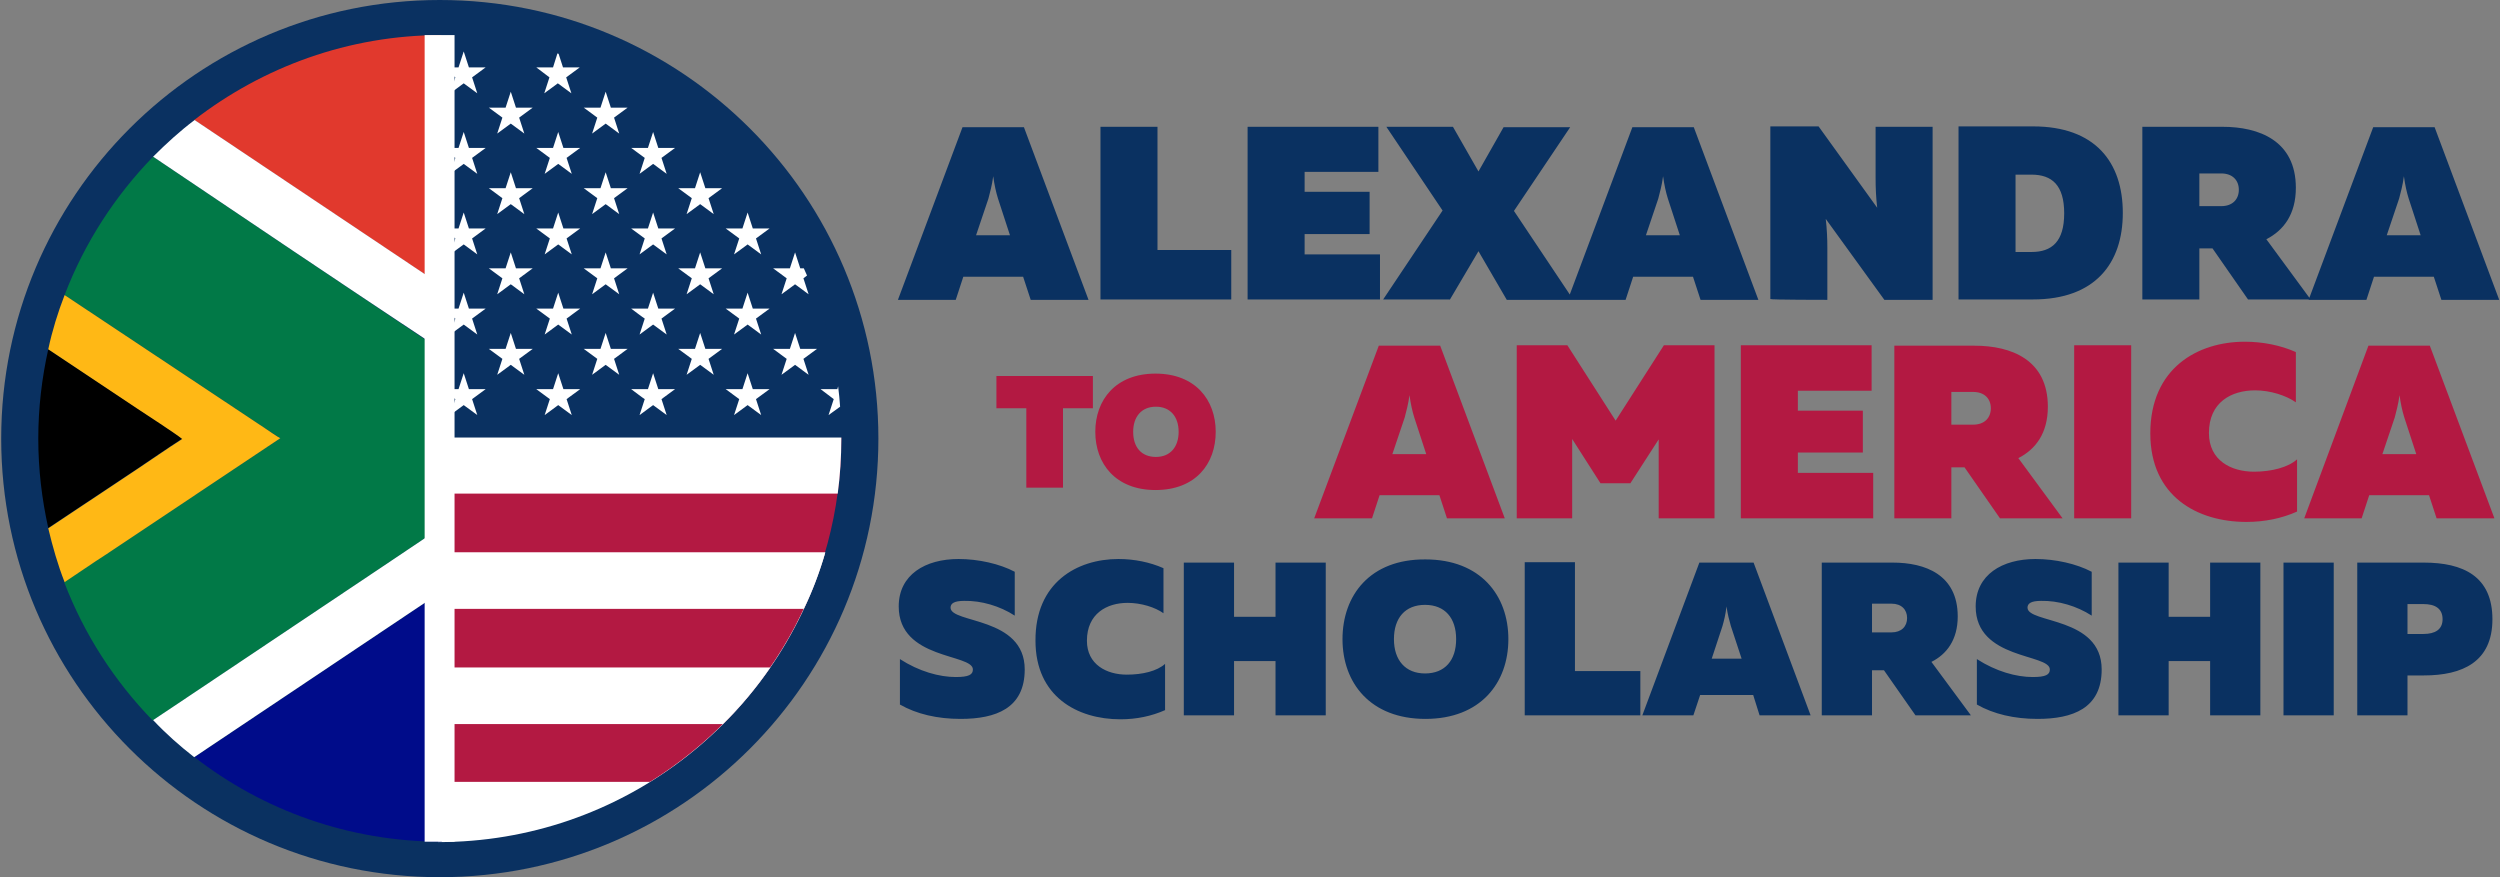 <svg xmlns="http://www.w3.org/2000/svg" width="285" height="100" viewBox="0 0 285 100" fill="none"><rect x="0" y="0" width="285" height="100" fill="#808080" stroke="none"/><g clip-path="url(#clip0_2079_328)"><path d="M50.137 100C77.751 100 100.137 77.614 100.137 50C100.137 22.386 77.751 0 50.137 0C22.523 0 0.137 22.386 0.137 50C0.137 77.614 22.523 100 50.137 100Z" fill="#0A3161"></path><path fill-rule="evenodd" clip-rule="evenodd" d="M49.955 63.091H94.046C88.41 82.091 70.819 96 49.955 96V63.091Z" fill="white"></path><path fill-rule="evenodd" clip-rule="evenodd" d="M74.092 89.136H49.91V50V4C75.319 4 95.91 24.591 95.91 50C95.91 66.546 87.183 81 74.092 89.136Z" fill="#B31942"></path><path fill-rule="evenodd" clip-rule="evenodd" d="M49.956 76.091H87.819C86.228 78.409 84.41 80.591 82.41 82.546H49.91C49.956 82.546 49.956 76.091 49.956 76.091ZM49.956 62.955H94.092C93.456 65.182 92.637 67.364 91.637 69.409H49.956V62.955ZM49.956 49.818H95.91C95.91 49.864 95.91 49.955 95.91 50C95.91 52.136 95.774 54.227 95.501 56.273H49.956V50V49.818Z" fill="white"></path><path fill-rule="evenodd" clip-rule="evenodd" d="M95.911 49.773H49.956V4C75.274 4 95.774 24.5 95.911 49.773Z" fill="#0A3161" stroke="#0A3161" stroke-width="0.216" stroke-miterlimit="2.585"></path><path fill-rule="evenodd" clip-rule="evenodd" d="M93.546 44.364H95.455L95.546 44.046C95.637 44.818 95.728 45.591 95.773 46.364L94.455 47.318L95.046 45.5L93.546 44.364ZM82.728 44.364H84.637L85.228 42.546L85.819 44.364H87.728L86.182 45.5L86.773 47.318L85.228 46.182L83.682 47.318L84.273 45.5L82.728 44.364ZM71.955 44.364H73.864L74.455 42.546L75.046 44.364H76.955L75.41 45.5L76.001 47.318L74.455 46.182L72.91 47.318L73.501 45.5C73.455 45.5 71.955 44.364 71.955 44.364ZM61.137 44.364H63.046L63.637 42.546L64.228 44.364H66.137L64.591 45.5L65.182 47.318L63.637 46.182L62.092 47.318L62.682 45.5L61.137 44.364ZM50.364 44.364H52.273L52.864 42.546L53.455 44.364H55.364L53.819 45.5L54.41 47.318L52.864 46.182L51.319 47.318L51.91 45.5C51.864 45.5 50.364 44.364 50.364 44.364ZM88.137 39.773H90.046L90.637 37.955L91.228 39.773H93.137L91.591 40.909L92.182 42.727L90.637 41.591L89.091 42.727L89.682 40.909L88.137 39.773ZM77.319 39.773H79.228L79.819 37.955L80.41 39.773H82.319L80.773 40.909L81.364 42.727L79.819 41.591L78.273 42.727L78.864 40.909L77.319 39.773ZM66.546 39.773H68.455L69.046 37.955L69.637 39.773H71.546L70.001 40.909L70.591 42.727L69.046 41.591L67.501 42.727L68.091 40.909L66.546 39.773ZM55.728 39.773H57.637L58.228 37.955L58.819 39.773H60.728L59.182 40.909L59.773 42.727L58.228 41.591L56.682 42.727L57.273 40.909L55.728 39.773ZM82.728 35.182H84.637L85.228 33.364L85.819 35.182H87.728L86.182 36.318L86.773 38.136L85.228 37L83.682 38.136L84.273 36.318L82.728 35.182ZM71.955 35.182H73.864L74.455 33.364L75.046 35.182H76.955L75.41 36.318L76.001 38.136L74.455 37L72.91 38.136L73.501 36.318C73.455 36.318 71.955 35.182 71.955 35.182ZM61.137 35.182H63.046L63.637 33.364L64.228 35.182H66.137L64.591 36.318L65.182 38.136L63.637 37L62.092 38.136L62.682 36.318L61.137 35.182ZM50.364 35.182H52.273L52.864 33.364L53.455 35.182H55.364L53.819 36.318L54.41 38.136L52.864 37L51.319 38.136L51.91 36.318C51.864 36.318 50.364 35.182 50.364 35.182ZM88.137 30.591H90.046L90.637 28.773L91.228 30.591H91.637C91.773 30.864 91.864 31.137 92.001 31.409L91.591 31.727L92.182 33.546L90.637 32.409L89.091 33.546L89.682 31.727L88.137 30.591ZM77.319 30.591H79.228L79.819 28.773L80.41 30.591H82.319L80.773 31.727L81.364 33.546L79.819 32.409L78.273 33.546L78.864 31.727L77.319 30.591ZM66.546 30.591H68.455L69.046 28.773L69.637 30.591H71.546L70.001 31.727L70.591 33.546L69.046 32.409L67.501 33.546L68.091 31.727L66.546 30.591ZM55.728 30.591H57.637L58.228 28.773L58.819 30.591H60.728L59.182 31.727L59.773 33.546L58.228 32.409L56.682 33.546L57.273 31.727L55.728 30.591ZM82.728 26.046H84.637L85.228 24.227L85.819 26.046H87.728L86.182 27.182L86.773 29L85.228 27.864L83.682 29L84.273 27.182L82.728 26.046ZM71.955 26.046H73.864L74.455 24.227L75.046 26.046H76.955L75.41 27.182L76.001 29L74.455 27.864L72.91 29L73.501 27.182C73.455 27.137 71.955 26.046 71.955 26.046ZM61.137 26.046H63.046L63.637 24.227L64.228 26.046H66.137L64.591 27.182L65.182 29L63.637 27.864L62.092 29L62.682 27.182L61.137 26.046ZM50.364 26.046H52.273L52.864 24.227L53.455 26.046H55.364L53.819 27.182L54.41 29L52.864 27.864L51.319 29L51.91 27.182C51.864 27.137 50.364 26.046 50.364 26.046ZM77.319 21.455H79.228L79.819 19.637L80.41 21.455H82.319L80.773 22.591L81.364 24.409L79.819 23.273L78.273 24.409L78.864 22.591L77.319 21.455ZM66.546 21.455H68.455L69.046 19.637L69.637 21.455H71.546L70.001 22.591L70.591 24.409L69.046 23.273L67.501 24.409L68.091 22.591L66.546 21.455ZM55.728 21.455H57.637L58.228 19.637L58.819 21.455H60.728L59.182 22.591L59.773 24.409L58.228 23.273L56.682 24.409L57.273 22.591L55.728 21.455ZM71.955 16.864H73.864L74.455 15.046L75.046 16.864H76.955L75.41 18L76.001 19.818L74.455 18.682L72.91 19.818L73.501 18L71.955 16.864ZM61.137 16.864H63.046L63.637 15.046L64.228 16.864H66.137L64.591 18L65.182 19.818L63.637 18.682L62.092 19.818L62.682 18L61.137 16.864ZM50.364 16.864H52.273L52.864 15.046L53.455 16.864H55.364L53.819 18L54.41 19.818L52.864 18.682L51.319 19.818L51.91 18C51.864 17.955 50.364 16.864 50.364 16.864ZM66.546 12.273H68.455L69.046 10.455L69.637 12.273H71.546L70.001 13.409L70.591 15.227L69.046 14.091L67.501 15.227L68.091 13.409L66.546 12.273ZM55.728 12.273H57.637L58.228 10.455L58.819 12.273H60.728L59.182 13.409L59.773 15.227L58.228 14.091L56.682 15.227L57.273 13.409L55.728 12.273ZM61.137 7.682H63.046L63.546 6.091C63.592 6.091 63.637 6.136 63.682 6.136L64.182 7.682H66.091L64.546 8.818L65.137 10.636L63.592 9.5L62.046 10.636L62.637 8.818L61.137 7.682ZM50.364 7.682H52.273L52.864 5.864L53.455 7.682H55.364L53.819 8.818L54.41 10.636L52.864 9.5L51.319 10.636L51.91 8.818C51.864 8.773 50.364 7.682 50.364 7.682Z" fill="white"></path><path fill-rule="evenodd" clip-rule="evenodd" d="M7.364 33.636L30.273 48.864C30.591 49.046 31.773 49.864 31.955 49.955L12.091 63.182C10.5 64.227 8.909 65.273 7.318 66.364C9.591 72.318 13.046 77.636 17.409 82.136C18.182 81.636 18.955 81.091 19.727 80.591C27.727 75.227 35.727 69.864 43.682 64.546L50.318 60.091V50V39.955C50.136 39.818 49.909 39.682 49.636 39.5C38.909 32.318 28.182 25.091 17.455 17.864C13.091 22.364 9.637 27.682 7.364 33.636Z" fill="#017947"></path><path fill-rule="evenodd" clip-rule="evenodd" d="M50.364 67.455L22.183 86.318C29.955 92.364 39.773 95.955 50.364 95.955V67.455Z" fill="#000C8A"></path><path fill-rule="evenodd" clip-rule="evenodd" d="M22.137 13.682L50.319 32.545V4C39.728 4 29.955 7.636 22.137 13.682Z" fill="#E1392D"></path><path fill-rule="evenodd" clip-rule="evenodd" d="M5.501 60.182L15.546 53.5C17.319 52.318 19.001 51.136 20.773 50C19.955 49.364 16.501 47.136 15.591 46.5L5.501 39.818C4.773 43.091 4.364 46.5 4.364 50C4.364 53.5 4.773 56.909 5.501 60.182Z" fill="black"></path><path fill-rule="evenodd" clip-rule="evenodd" d="M22.137 86.318L50.319 67.454V60.091L43.682 64.545C35.728 69.864 27.728 75.227 19.773 80.545C19.001 81.045 18.228 81.591 17.455 82.091C18.91 83.636 20.501 85.045 22.137 86.318Z" fill="white"></path><path fill-rule="evenodd" clip-rule="evenodd" d="M50.364 32.545L22.183 13.682C20.501 14.954 18.955 16.363 17.455 17.863C28.183 25.091 38.91 32.318 49.682 39.454C49.955 39.636 50.182 39.773 50.364 39.909V32.545Z" fill="white"></path><path fill-rule="evenodd" clip-rule="evenodd" d="M5.501 39.818L15.592 46.545C16.546 47.182 20.001 49.409 20.774 50.045C19.001 51.182 17.319 52.364 15.546 53.545L5.501 60.227C6.001 62.318 6.592 64.409 7.365 66.364C8.956 65.318 10.501 64.227 12.137 63.182L31.956 49.954C31.728 49.864 30.546 49.045 30.274 48.864L7.365 33.636C6.592 35.636 5.956 37.682 5.501 39.818Z" fill="#FFB815"></path><path d="M51.818 4H48.409V95.955H51.818V4Z" fill="white"></path><path d="M108.954 34.182L109.818 31.546H116.636L117.5 34.182H124.091L116.727 14.5H109.727L102.363 34.182H108.954ZM102.454 69.136C102.454 75.227 110.909 74.5 110.909 76.318C110.909 76.909 110.454 77.182 108.954 77.182C107.091 77.182 104.772 76.546 102.591 75.136V80.318C104.5 81.409 106.863 81.955 109.5 81.955C113.5 81.955 116.818 80.773 116.818 76.318C116.818 70.273 108.363 71.091 108.363 69.273C108.363 68.818 108.727 68.5 109.909 68.5C111.863 68.455 114 69.091 115.681 70.182V65.182C113.954 64.273 111.545 63.727 109.272 63.727C105.5 63.727 102.454 65.5 102.454 69.136ZM118.045 73.046C118.045 79.409 122.818 82 127.727 82C129.591 82 131.272 81.636 132.818 80.955V75.682C131.909 76.5 130.272 76.909 128.454 76.909C126.181 76.909 123.909 75.773 123.909 73.046C123.909 69.955 126.181 68.727 128.545 68.727C130.091 68.727 131.681 69.227 132.636 69.909V64.773C131.091 64.091 129.318 63.727 127.5 63.727C122.772 63.727 118 66.409 118.045 73.046ZM145.409 64.136V70.318H140.681V64.136H134.954V81.546H140.681V75.364H145.409V81.546H151.136V64.136H145.409ZM153.045 72.864C153.045 77.864 156.227 81.955 162.5 81.955C168.772 81.955 171.954 77.864 171.954 72.864C171.954 67.864 168.772 63.773 162.5 63.773C156.181 63.727 153.045 67.864 153.045 72.864ZM166 72.864C166 75.273 164.727 76.773 162.454 76.773C160.227 76.773 158.909 75.273 158.909 72.864C158.909 70.455 160.181 68.955 162.454 68.955C164.727 68.955 166 70.455 166 72.864ZM173.818 64.136V81.546H187V76.5H179.545V64.091H173.818V64.136ZM193.045 81.546L193.818 79.227H199.863L200.591 81.546H206.409L199.909 64.136H193.727L187.227 81.546H193.045ZM196.363 71.364C196.545 70.727 196.727 70 196.818 69.136C196.954 70.046 197.136 70.727 197.318 71.364L198.545 75.091H195.136L196.363 71.364ZM213.409 81.546V76.409H214.772L218.363 81.546H224.681L220.181 75.455C221.909 74.591 223.181 72.955 223.181 70.273C223.181 65.5 219.454 64.136 215.772 64.136H207.681V81.546H213.409ZM213.409 68.818H215.636C216.772 68.818 217.409 69.5 217.409 70.455C217.409 71.409 216.772 72.091 215.636 72.091H213.409V68.818ZM225.227 69.136C225.227 75.227 233.681 74.5 233.681 76.318C233.681 76.909 233.227 77.182 231.727 77.182C229.863 77.182 227.545 76.546 225.363 75.136V80.318C227.272 81.409 229.636 81.955 232.272 81.955C236.272 81.955 239.591 80.773 239.591 76.318C239.591 70.273 231.136 71.091 231.136 69.273C231.136 68.818 231.5 68.5 232.681 68.5C234.636 68.455 236.772 69.091 238.454 70.182V65.182C236.727 64.273 234.318 63.727 232.045 63.727C228.272 63.727 225.227 65.5 225.227 69.136ZM251.954 64.136V70.318H247.227V64.136H241.5V81.546H247.227V75.364H251.954V81.546H257.681V64.136H251.954ZM260.318 64.136V81.546H266.045V64.136H260.318ZM268.727 64.136V81.546H274.454V77H276.318C280.727 77 284.136 75.455 284.136 70.591C284.136 65.682 280.772 64.136 276.318 64.136H268.727ZM278.454 70.591C278.454 71.773 277.591 72.273 276.272 72.273H274.454V68.864H276.272C277.591 68.864 278.454 69.364 278.454 70.591ZM112.681 22.637C112.863 21.909 113.091 21.137 113.227 20.091C113.363 21.091 113.545 21.909 113.772 22.637L115.136 26.818H111.272L112.681 22.637ZM125.454 14.455V34.136H140.363V28.5H131.954V14.455H125.454ZM142.227 14.455V34.136H157.318V29H148.727V26.682H156.136V21.864H148.727V19.591H157.136V14.455H142.227ZM165.272 34.182L168.545 28.637L171.772 34.182H179.363L172.591 24.046L179 14.5H171.409L168.545 19.546L165.636 14.455H158.045L164.454 24L157.681 34.136H165.272V34.182ZM185.318 34.182L186.181 31.546H193L193.863 34.182H200.454L193.091 14.5H186.091L178.727 34.182H185.318ZM189.045 22.637C189.227 21.909 189.454 21.137 189.591 20.091C189.727 21.091 189.909 21.909 190.136 22.637L191.5 26.818H187.636L189.045 22.637ZM208.318 34.182V28.273C208.318 27.227 208.272 26.137 208.136 24.955L214.818 34.182H220.318V14.455H213.818V20.318C213.818 21.409 213.863 22.5 214 23.682L207.318 14.409H201.818V34.091C201.818 34.182 208.318 34.182 208.318 34.182ZM223.272 14.455V34.136H231.772C238.818 34.136 242 30.046 242 24.273C242 18.5 238.863 14.409 231.772 14.409H223.272V14.455ZM235.318 24.318C235.318 27.546 233.909 28.727 231.591 28.727H229.772V19.909H231.591C233.909 19.909 235.318 21.091 235.318 24.318ZM250.727 34.182V28.318H252.227L256.272 34.136H263.409L258.363 27.273C260.318 26.273 261.727 24.455 261.727 21.409C261.727 16.046 257.545 14.455 253.363 14.455H244.227V34.136H250.727V34.182ZM250.727 19.773H253.227C254.5 19.773 255.227 20.546 255.227 21.637C255.227 22.727 254.5 23.5 253.227 23.5H250.727V19.773ZM269.772 34.182L270.636 31.546H277.454L278.318 34.182H284.909L277.545 14.5H270.545L263.181 34.182H269.772ZM273.5 22.637C273.681 21.909 273.909 21.137 274.045 20.091C274.181 21.091 274.363 21.909 274.591 22.637L275.954 26.818H272.091L273.5 22.637Z" fill="#0A3161"></path><path d="M113.591 42.864V46.545H117V55.591H121.182V46.545H124.591V42.864H113.591ZM156.409 59.091L157.273 56.455H164.091L164.955 59.091H171.545L164.182 39.409H157.182L149.818 59.091H156.409ZM160.136 47.591C160.318 46.864 160.545 46.091 160.682 45.045C160.818 46.045 161 46.864 161.227 47.591L162.591 51.773H158.727L160.136 47.591ZM189.682 39.364L184.182 47.955L178.682 39.364H172.909V59.091H179.227V50.045L182.455 55.091H185.864L189.091 50.091V59.091H195.455V39.364H189.682ZM198.455 39.364V59.091H213.545V53.909H204.955V51.591H212.364V46.818H204.955V44.545H213.364V39.364H198.455ZM222.455 59.091V53.273H223.955L228 59.091H235.136L230.091 52.227C232.046 51.227 233.455 49.409 233.455 46.364C233.455 41 229.273 39.409 225.091 39.409H215.955V59.091H222.455ZM222.455 44.682H224.955C226.227 44.682 226.955 45.455 226.955 46.545C226.955 47.636 226.227 48.409 224.955 48.409H222.455V44.682ZM236.455 39.364V59.091H242.955V39.364H236.455ZM245.136 49.409C245.136 56.591 250.5 59.5 256.091 59.5C258.182 59.5 260.136 59.091 261.864 58.318V52.364C260.864 53.273 258.955 53.773 256.955 53.773C254.364 53.773 251.818 52.5 251.818 49.364C251.818 45.864 254.364 44.5 257.091 44.5C258.818 44.5 260.636 45.091 261.727 45.864V40.136C260 39.364 257.955 38.955 255.909 38.955C250.546 38.955 245.136 41.955 245.136 49.409ZM269.227 59.091L270.091 56.455H276.909L277.773 59.091H284.364L277 39.409H270L262.682 59.091H269.227ZM273 47.591C273.182 46.864 273.409 46.091 273.545 45.045C273.682 46.045 273.864 46.864 274.091 47.591L275.455 51.773H271.591L273 47.591ZM124.864 49.227C124.864 52.864 127.182 55.864 131.727 55.864C136.318 55.864 138.591 52.864 138.591 49.227C138.591 45.591 136.273 42.591 131.727 42.591C127.182 42.591 124.864 45.591 124.864 49.227ZM134.364 49.227C134.364 50.955 133.409 52.091 131.773 52.091C130.136 52.091 129.182 51 129.182 49.227C129.182 47.5 130.136 46.364 131.773 46.364C133.409 46.364 134.364 47.5 134.364 49.227Z" fill="#B31942"></path></g><defs><clipPath id="clip0_2079_328"><rect width="285" height="100" fill="white"></rect></clipPath></defs></svg>